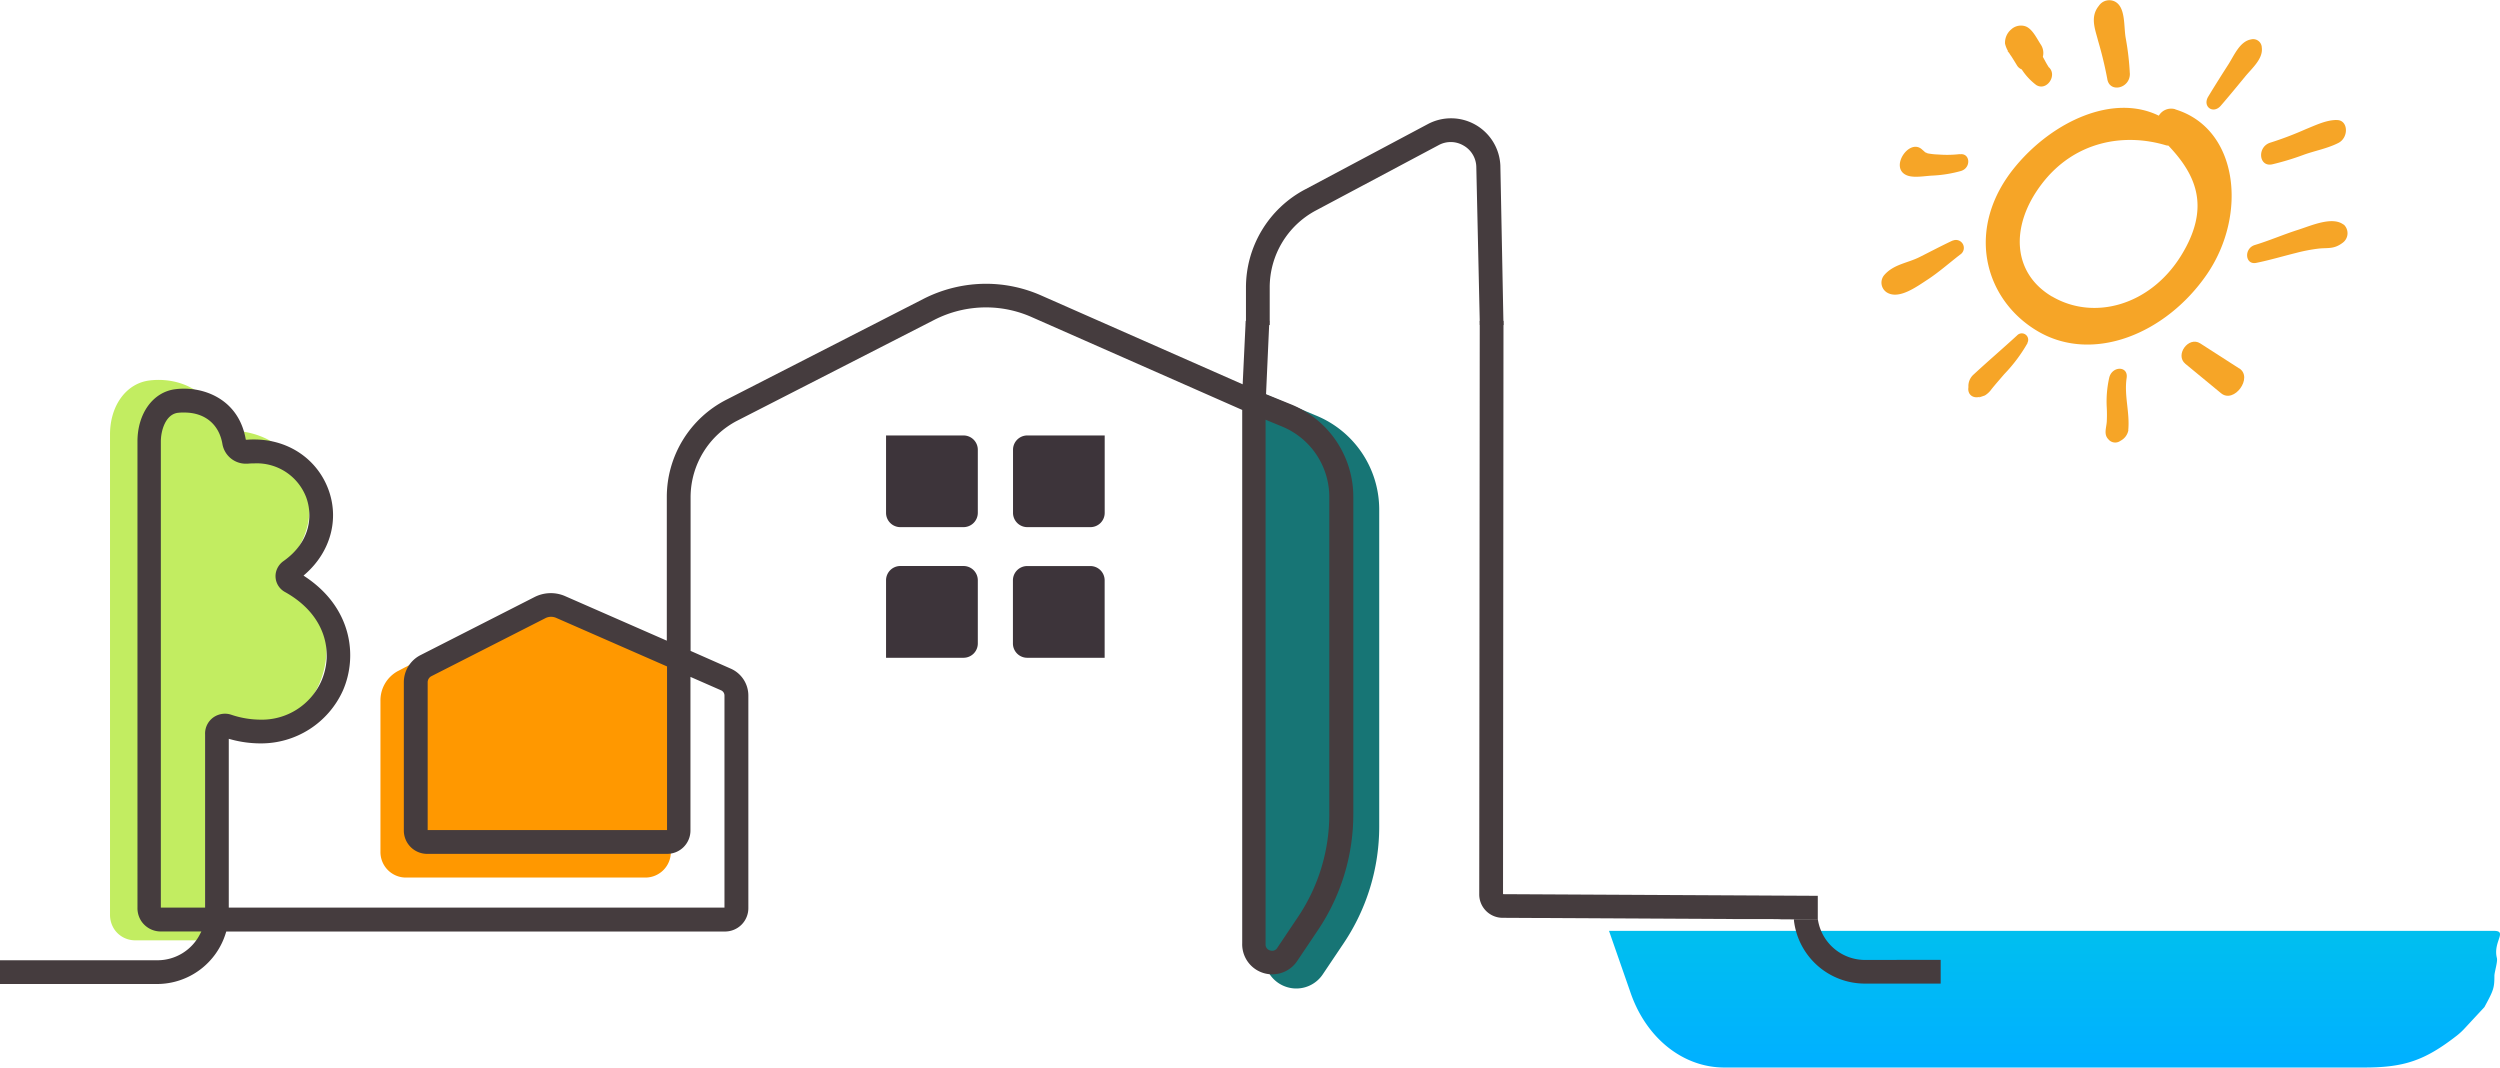 <svg id="Calque_1" data-name="Calque 1" xmlns="http://www.w3.org/2000/svg" xmlns:xlink="http://www.w3.org/1999/xlink" viewBox="0 0 545.4 232.89"><defs><style>.cls-1{fill:url(#Dégradé_sans_nom);}.cls-2{fill:#ff9800;}.cls-3{fill:#c2ed61;}.cls-4{fill:#177575;}.cls-5{fill:#3d343a;}.cls-6{fill:#453c3e;}.cls-7{fill:#f6a527;}</style><linearGradient id="Dégradé_sans_nom" x1="859.55" y1="501.27" x2="889.36" y2="501.27" gradientTransform="translate(949.48 -656.47) rotate(90)" gradientUnits="userSpaceOnUse"><stop offset="0" stop-color="#00bfef"/><stop offset="0.93" stop-color="#00b1ff"/></linearGradient></defs><title>logotonnelles</title><path class="cls-1" d="M355.63,216.3l-4.53-13-.08-.22H544.07c3.07,0-.25,2.4.65,5.91.21.81-.54,3.09-.54,3.9,0,2.7-.22,3.21-2.18,6.82l-4.3,4.63a14.45,14.45,0,0,1-1.73,1.6c-7,5.44-11.49,6.95-20.19,6.95H376.2C367.1,232.9,359,226.38,355.63,216.3Z"/><path class="cls-2" d="M136.23,141.06h0l-17.48-7.83a8.08,8.08,0,0,0-7.08.21L86.82,146.39A7.26,7.26,0,0,0,83,152.83v33a5.56,5.56,0,0,0,5.5,5.62h52.35a5.56,5.56,0,0,0,5.5-5.62V145.58Z"/><path class="cls-3" d="M61.34,124c5.61-5,7.64-12.17,5.14-19-2.7-7.35-9.77-11.65-18.08-11-1.67-8.68-9.29-11.79-15.76-11C27.56,83.61,24,88.46,24,94.79v61.34h0v43.36a5.74,5.74,0,0,0,.94,3.25,5.47,5.47,0,0,0,4.54,2.4h0l6.71,0v0h8.56V160.17c12.36,3.27,21.49-3.2,24.86-10.9S71.61,130.87,61.34,124Z"/><path class="cls-4" d="M286.88,90.56,276,86l-.19,16.62V208.46a7,7,0,0,0,7,7.19,6.93,6.93,0,0,0,5.76-3.08l4.56-6.79a45.64,45.64,0,0,0,7.76-25.46V111.19A22.17,22.17,0,0,0,286.88,90.56Z"/><path class="cls-5" d="M210.2,115H196.42a3.12,3.12,0,0,1-3.12-3.12V95h16.9a3.12,3.12,0,0,1,3.12,3.12v13.77A3.13,3.13,0,0,1,210.2,115Z"/><path class="cls-5" d="M237.87,115H224.09A3.12,3.12,0,0,1,221,111.9V98.12A3.12,3.12,0,0,1,224.09,95H241v16.9A3.11,3.11,0,0,1,237.87,115Z"/><path class="cls-5" d="M210.2,143.5H193.3V126.6a3.12,3.12,0,0,1,3.12-3.12H210.2a3.12,3.12,0,0,1,3.12,3.12v13.77A3.12,3.12,0,0,1,210.2,143.5Z"/><path class="cls-5" d="M241,143.5h-16.9a3.12,3.12,0,0,1-3.12-3.12V126.61a3.12,3.12,0,0,1,3.12-3.12h13.77a3.12,3.12,0,0,1,3.12,3.12V143.5Z"/><path class="cls-6" d="M406.87,209.42A10.4,10.4,0,0,1,396.66,201l-.09-.45h-5.2l0,.3a15.58,15.58,0,0,0,15.47,13.73h16.54v-5.18Z"/><path class="cls-6" d="M277,70.91h-5.18V62.75a24.19,24.19,0,0,1,12.85-21.4l26.83-14.28a10.77,10.77,0,0,1,15.82,9.06L328,70.92h-5.16l-.77-34.56a5.49,5.49,0,0,0-2.81-4.62,5.49,5.49,0,0,0-5.4-.08L287.05,45.93A19,19,0,0,0,277,62.75Z"/><path class="cls-6" d="M396.57,200.61c0-1.48,0-3.52,0-5.18l-17-.09-51.67-.27L328,70h-5.18l-.11,125.13a5.11,5.11,0,0,0,5.07,5.1l50.9.27c1,0,4.42,0,4.74,0,.05,0,5,0,5,.05l-.51,0Z"/><path class="cls-6" d="M281.49,88.15,276.2,86l.72-16h-5.16l-.66,13.84L227.17,64.47a29.76,29.76,0,0,0-12.09-2.56,30.11,30.11,0,0,0-13.61,3.29l-43,22a23.83,23.83,0,0,0-13,21.22v31.35l-22.14-9.7a7.82,7.82,0,0,0-6.73.19L91.74,142.92a6.65,6.65,0,0,0-3.64,5.94v32.33a5.09,5.09,0,0,0,5.09,5.09h52.35a5.09,5.09,0,0,0,5.09-5.09V147.67l6.68,2.93a1.24,1.24,0,0,1,.74,1.13V198H49.91V161.18l.52.14a24.69,24.69,0,0,0,6.32.86,19.59,19.59,0,0,0,18.06-11.53c3.25-7.43,2-18-8.15-24.78l-.44-.3.4-.35c5.51-4.86,7.44-12,5-18.5S63,95.88,55.47,95.88c-.49,0-1,0-1.48.05l-.36,0-.07-.36c-1.53-8-8.17-10.78-13.39-10.78a15.47,15.47,0,0,0-1.92.12c-4.86.6-8.26,5.29-8.26,11.4v61.34l0,.41V198a5.19,5.19,0,0,0,.73,2.78,5.09,5.09,0,0,0,4.37,2.43l6.3,0v0h2.54l-.31.6a10.39,10.39,0,0,1-9.26,5.68H0v5.18H34.33a15.69,15.69,0,0,0,14.94-11.16l.09-.29H158.17a5.09,5.09,0,0,0,5.09-5.09V151.74a6.41,6.41,0,0,0-3.84-5.87L150.66,142V108.39a18.82,18.82,0,0,1,10.17-16.61l43-22a24.82,24.82,0,0,1,11.25-2.72,24.57,24.57,0,0,1,10,2.12L271,89.43V205.78a6.56,6.56,0,0,0,6.57,6.78,6.53,6.53,0,0,0,5.42-2.9l4.56-6.79a45.31,45.31,0,0,0,7.69-25.25V108.39A21.78,21.78,0,0,0,281.49,88.15Zm-136,92.94H93.3V148.85a1.5,1.5,0,0,1,.81-1.33L119,134.85a2.71,2.71,0,0,1,1.22-.29,2.82,2.82,0,0,1,1.08.22l24.22,10.61v35.7ZM49.09,155.7a4.45,4.45,0,0,0-2.57.83A4.33,4.33,0,0,0,44.74,160v38H40v0l-4.91,0v-5.57l0-.34V96.32c0-2.33,1-5.92,3.72-6.26A9.89,9.89,0,0,1,40.22,90c4.47,0,7.57,2.56,8.3,6.85a5.18,5.18,0,0,0,5,4.31l.47,0c.52-.05,1-.07,1.54-.07A11.53,11.53,0,0,1,66.8,108.5c1.47,4,.94,9.74-4.93,13.89a4.11,4.11,0,0,0-1.7,2.6,3.94,3.94,0,0,0,2,4.16c9.13,5.09,10.56,13.42,7.94,19.42A14.2,14.2,0,0,1,56.77,157a20.34,20.34,0,0,1-6.31-1.07A4.32,4.32,0,0,0,49.09,155.7ZM290,177.63A40.09,40.09,0,0,1,283.2,200l-4.56,6.8a1.27,1.27,0,0,1-1.09.62,1.41,1.41,0,0,1-.45-.07,1.3,1.3,0,0,1-1-1.31V91.57L279.57,93A16.64,16.64,0,0,1,290,108.39v69.24Z"/><path class="cls-7" d="M474.58,23.84a3.12,3.12,0,0,0-3.61,1.4c-9.93-4.87-23.07,1.2-31.22,11-11.16,13.39-7,29.05,4.77,36,12.05,7.12,28,.6,36.92-12.37s6.95-31.78-6.86-36ZM447.68,64.7c-8.65-5.1-9.22-15.33-2.36-24.42,7.18-9.54,18.1-11.33,27.25-8.57a2,2,0,0,0,.48.05c6.16,6.47,9.23,13.56,2.78,24-6.71,10.85-19,14.29-28.15,8.92Z"/><path class="cls-7" d="M464.64,16a58.61,58.61,0,0,0-.91-7.78c-.43-2.55,0-6.52-2.23-7.82a2.73,2.73,0,0,0-3.61.87c-2,2.43-.77,5.22-.17,7.63a84.11,84.11,0,0,1,2,8.29c.46,3.19,5.05,2.12,4.93-1.19Z"/><path class="cls-7" d="M446.89,14.72c.64.62.1,0,0-.16s-.4-.65-.59-1l-.62-1.14a.59.59,0,0,1,0-.08,3.33,3.33,0,0,0-.41-2.54c-.87-1.29-1.91-3.64-3.52-4.1a3.13,3.13,0,0,0-3,.73h0a3.77,3.77,0,0,0-1.33,3.09,5.93,5.93,0,0,0,.7,1.71c-.37-.27-.09,0,.18.3a8.28,8.28,0,0,0,.52.79c.42.66.83,1.32,1.24,2a2.06,2.06,0,0,0,1,.82,13.3,13.3,0,0,0,3.17,3.41c2.26,1.4,4.63-2.06,2.79-3.84Z"/><path class="cls-7" d="M427.55,33.62a23.73,23.73,0,0,1-4.61.09,15.21,15.21,0,0,1-2.34-.24c-.45-.1-.9-.62-.27.09a12.51,12.51,0,0,0-1-.93c-2.82-2.65-7.34,4.16-3.2,5.67,1.53.55,3.85.07,5.59,0a27.93,27.93,0,0,0,6.09-1c2.3-.7,2-4-.26-3.64Z"/><path class="cls-7" d="M426,52.47c-2.43,1.14-4.83,2.41-7.24,3.62-2.61,1.31-5.59,1.54-7.66,3.88a2.54,2.54,0,0,0,.85,4c2.57,1.21,6.12-1.37,8.54-2.95s4.74-3.62,7.11-5.46a1.73,1.73,0,0,0-1.6-3.06Z"/><path class="cls-7" d="M442.3,74.8a1.4,1.4,0,0,0-2.25-1.63c-3.12,2.87-6.34,5.62-9.45,8.5a3.36,3.36,0,0,0-1.17,2.72c0-.21,0-.17,0,.1-.26,1.73,1.21,2.58,2.7,2-1.36.56.79-.17.89-.22a4.85,4.85,0,0,0,1.45-1.37c.9-1.12,1.86-2.2,2.79-3.29a34,34,0,0,0,5.07-6.77Z"/><path class="cls-7" d="M464.3,93.84c.37-3.9-.93-7.51-.35-11.39.39-2.65-3.13-2.65-3.79-.1a23.62,23.62,0,0,0-.55,6.56,29.74,29.74,0,0,1,0,3.13c-.12,1.44-.68,2.74.36,3.8a1.91,1.91,0,0,0,2.43.45,2.26,2.26,0,0,0,.26-.16,3.25,3.25,0,0,0,1.67-2.29Z"/><path class="cls-7" d="M488.46,80.35,480,74.91c-2.55-1.63-5.58,2.54-3.24,4.46,2.6,2.14,5.2,4.27,7.79,6.42,2.85,2.35,7.07-3.46,3.95-5.44Z"/><path class="cls-7" d="M509.75,26.18c-2.26,0-4.53,1.12-6.72,2a74.47,74.47,0,0,1-7.67,2.92c-3,.86-2.64,5.41.36,4.75a58.12,58.12,0,0,0,6.9-2.1c2.46-.88,5.15-1.36,7.51-2.56s2.17-5.08-.38-5Z"/><path class="cls-7" d="M493.43,10.31a1.88,1.88,0,0,0-2.35-1.71c-2.45.44-3.65,3.44-4.94,5.46-1.48,2.31-2.95,4.63-4.38,7-1.34,2.18,1.06,3.93,2.73,2s3.53-4.19,5.28-6.32c1.51-1.85,4-3.92,3.66-6.38Z"/><path class="cls-7" d="M511.26,49c-2.42-1.85-6.94.18-9.89,1.13-3.16,1-6.27,2.36-9.45,3.32-2.42.74-2.17,4.39.3,3.9,2.92-.59,5.82-1.46,8.73-2.18a36.25,36.25,0,0,1,5-.95c2-.19,3.25.16,5.12-1.25a2.58,2.58,0,0,0,.22-4Z"/></svg>